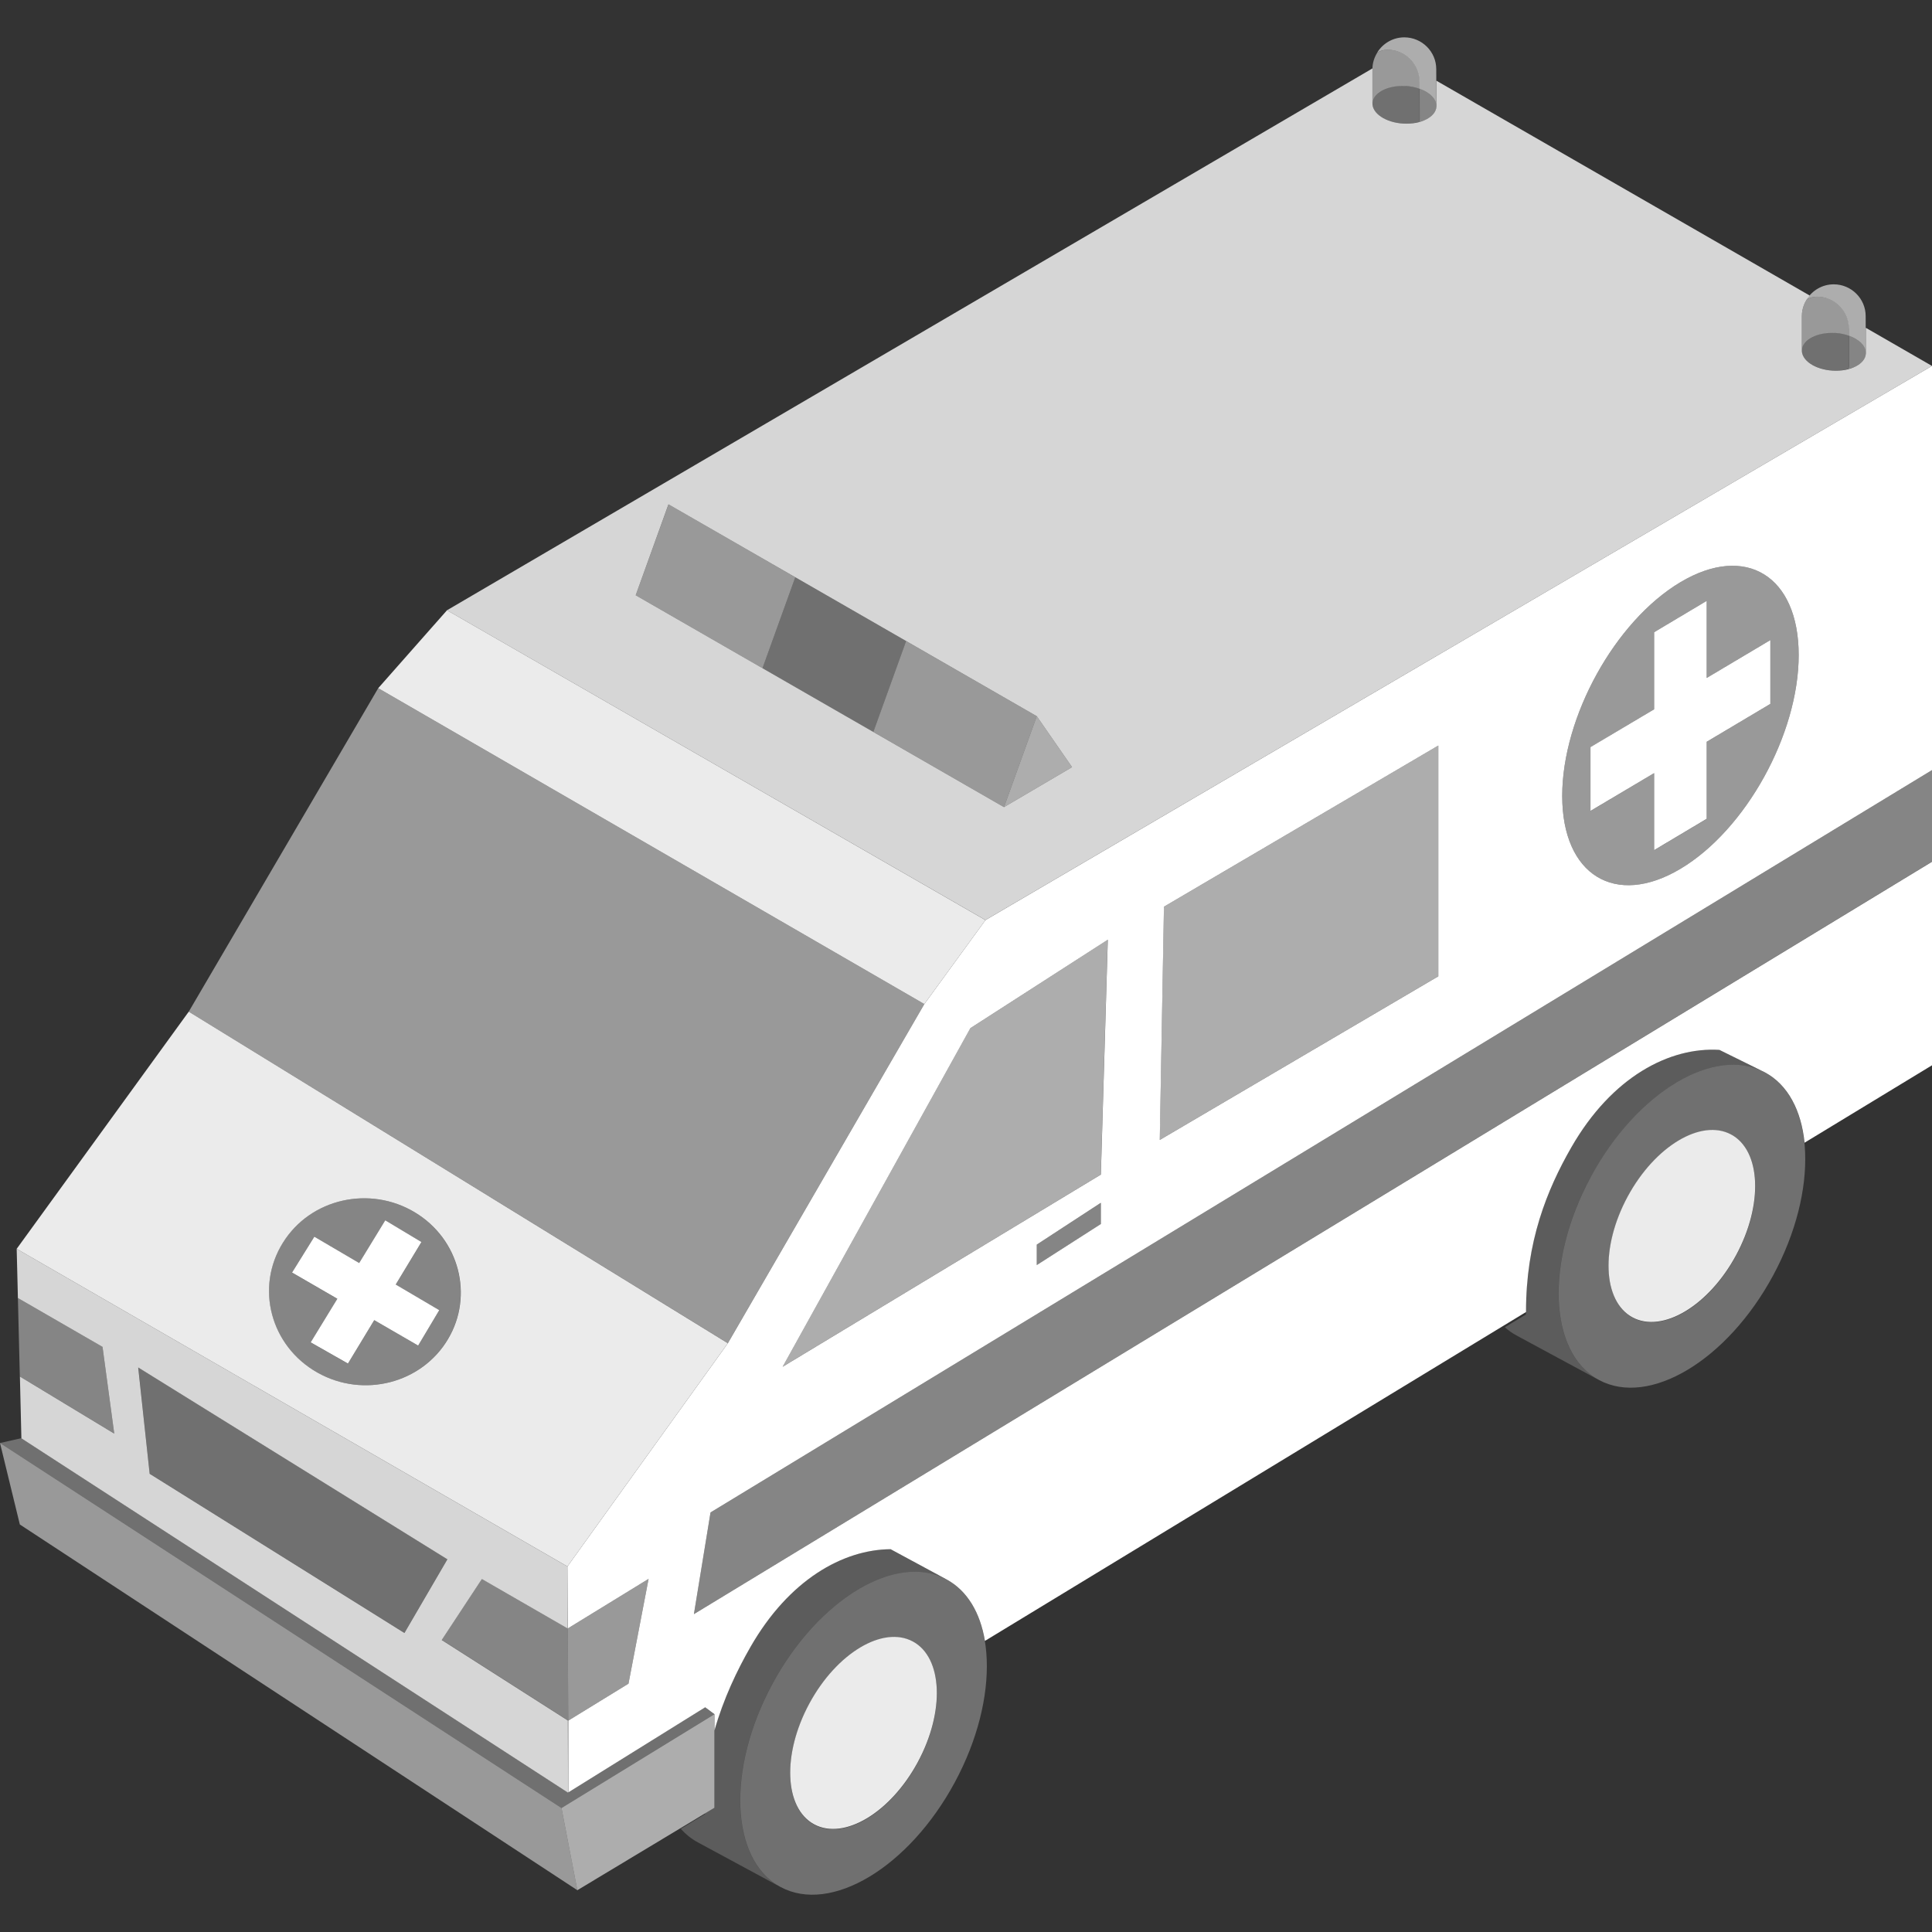 <svg viewBox="0 0 300 300" xmlns="http://www.w3.org/2000/svg"><rect x="0" y="0" width="300" height="300" fill="#333333" stroke="none"/><g fill="#fff"><path d="m 17.74 222.6 l -14.66 -8.86 -.3 -12.18 13.14 7.57 z" opacity=".4"/><path d="m 74.81 245.17 l 13.35 7.7 .08 14.31 -19.65 -12.54 z" opacity=".4"/><path d="m 21.47 212.33 l 48 29.79 -6.67 11.44 -39.56 -24.72 z" opacity=".3"/><path d="m 58.73 106.86 l 84.8 49.05 -30.51 52.66 -83.71 -51.48 z" opacity=".5"/><path d="m 58.73 106.86 l 10.68 -12.1 83.61 48.11 -9.49 13.04 z" opacity=".9"/><path d="m 150.67 159.66 l -29.15 52.57 49.41 -29.84 1.08 -36.47 z" opacity=".6"/><path d="m 170.94 186.78 l -9.95 6.48 v 3.19 l 9.95 -6.39 z" opacity=".4"/><path d="m 3.08 236.72 l 86.57 56.79 -2.46 -12.76 -87.19 -56.68 z" opacity=".5"/><path d="m 274.06 166.53 c -7.82 -4.22 -19.93 3.04 -27.05 16.23 -7.12 13.18 -6.55 27.3 1.27 31.52 s 19.93 -3.04 27.05 -16.23 c 7.12 -13.18 6.55 -27.3 -1.27 -31.52 z m -4.47 28.42 c -4.23 7.84 -11.43 12.16 -16.08 9.65 s -4.99 -10.9 -.76 -18.74 11.43 -12.16 16.08 -9.65 4.99 10.9 .76 18.74 z" opacity=".3"/><path d="m 146.98 245.26 c -7.82 -4.22 -19.93 3.04 -27.05 16.23 -7.12 13.18 -6.55 27.3 1.27 31.52 s 19.93 -3.04 27.05 -16.23 c 7.12 -13.18 6.55 -27.3 -1.27 -31.52 z m -4.47 28.42 c -4.23 7.84 -11.43 12.16 -16.08 9.65 s -4.99 -10.9 -.76 -18.74 11.43 -12.16 16.08 -9.65 4.99 10.9 .76 18.74 z" opacity=".3"/><path d="m 300 119.58 l -189.67 115.27 -2.58 15.79 192.25 -116.84 z" opacity=".4"/><path d="m 110.93 266.19 l -23.74 14.56 2.46 12.76 21.28 -12.8 z" opacity=".6"/><path d="m 88.24 267.18 l 9.35 -5.74 3.12 -16.27 -12.55 7.7 z" opacity=".5"/><path d="m 180.08 177.01 l .65 -36.21 42.6 -25.03 v 35.83 z" opacity=".6"/><path d="m 160.99 111.21 l 5.48 7.91 -10.57 6.21 z" opacity=".6"/><path d="m 118.4 103.76 l 5.09 -14.12 17.21 9.9 -5.09 14.12 z" opacity=".3"/><path d="m 64.42 188.26 c -7 -4.22 -16.2 -2.18 -20.5 4.71 -4.35 6.97 -1.91 16.06 5.37 20.17 7.16 4.03 16.2 1.64 20.27 -5.21 4.01 -6.77 1.74 -15.51 -5.14 -19.67 z m .51 20.68 l -6.82 -3.95 -4.08 6.75 -5.79 -3.29 4.14 -6.77 -7.03 -4.07 3.46 -5.58 6.96 4.1 4.05 -6.63 5.62 3.37 -3.99 6.6 6.76 3.97 z" opacity=".4"/><path d="m 260.94 90.4 c -10.14 6.04 -18.36 20.9 -18.36 33.19 s 8.22 17.36 18.36 11.32 18.36 -20.9 18.36 -33.19 -8.22 -17.36 -18.36 -11.32 z m 13.96 18.9 l -9.87 5.88 v 11.97 l -8.18 4.87 v -11.97 l -9.87 5.88 v -9.91 l 9.87 -5.88 v -11.97 l 8.18 -4.87 v 11.97 l 9.87 -5.88 z" opacity=".5"/><path d="m 218.25 13.34 c .8 .05 1.53 .21 2.19 .45 v -1.14 c 0 -2.71 -2.23 -4.93 -4.96 -4.93 -.56 0 -1.09 .16 -1.6 .42 -.48 .76 -.77 1.64 -.77 2.6 v 5.25 c .1 -1.62 2.4 -2.8 5.14 -2.64 z" opacity=".5"/><path d="m 220.43 13.78 c -.66 -.24 -1.39 -.4 -2.19 -.45 -2.75 -.16 -5.05 1.02 -5.14 2.64 -.02 .41 .09 .8 .32 1.16 .35 .55 .95 1.03 1.73 1.4 .78 .36 1.72 .6 2.75 .66 .34 .02 .68 .02 1 0 .51 -.03 .98 -.12 1.42 -.24 .06 -.16 .1 -.32 .11 -.49 l -.01 -4.69 z" opacity=".3"/><path d="m 220.43 12.64 v 1.14 c 1.61 .58 2.68 1.63 2.61 2.78 -.05 .81 -.65 1.51 -1.58 1.99 .93 -.48 1.53 -1.18 1.58 -1.99 l -.02 -5.83 c 0 -2.71 -2.23 -4.93 -4.96 -4.93 -1.77 0 -3.32 .94 -4.2 2.34 .5 -.26 1.03 -.42 1.6 -.42 2.73 0 4.96 2.22 4.96 4.93 z" opacity=".6"/><path d="m 223.05 16.56 c .07 -1.15 -1.01 -2.2 -2.61 -2.78 l .01 4.69 c -.01 .17 -.06 .33 -.11 .49 .41 -.11 .8 -.24 1.14 -.41 .93 -.48 1.53 -1.18 1.58 -1.99 z" opacity=".4"/><path d="m 29.31 157.09 l -26.72 36.83 85.52 49.32 24.91 -34.66 z m 40.26 50.84 c -4.06 6.85 -13.11 9.24 -20.27 5.21 -7.28 -4.1 -9.72 -13.2 -5.37 -20.17 4.29 -6.89 13.5 -8.93 20.5 -4.71 6.88 4.15 9.16 12.9 5.14 19.67 z" opacity=".9"/><path d="m 2.78 201.56 l 13.14 7.58 1.82 13.47 -14.65 -8.86 .23 9.59 84.89 55.03 -.03 -11.21 -19.59 -12.5 6.23 -9.47 13.32 7.68 -.02 -9.62 -85.53 -49.33 z m 20.46 27.29 l -1.78 -16.51 48.01 29.79 -6.67 11.44 z" opacity=".8"/><path d="m 110.93 266.19 l -1.44 -1.08 -21.29 13.24 -84.89 -55.03 -3.31 .75 87.19 56.68 z" opacity=".3"/><path d="m 260.94 90.4 c 10.14 -6.04 18.36 -.97 18.36 11.32 s -8.22 27.15 -18.36 33.19 -18.36 .97 -18.36 -11.32 8.22 -27.15 18.36 -33.19 z m -80.21 50.4 l 42.61 -25.03 v 35.83 l -43.25 25.41 .65 -36.21 z m -30.06 18.86 l 21.35 -13.74 -1.08 36.47 -49.41 29.84 29.15 -52.57 z m 20.27 27.12 v 3.28 l -9.95 6.38 v -3.18 l 9.95 -6.49 z m 129.06 -129.96 l -146.98 86.05 -9.49 13.04 -30.51 52.67 -24.91 34.66 .05 9.63 12.55 -7.7 -3.12 16.27 -9.35 5.74 v 11.15 l 21.26 -13.22 1.44 1.07 v 2.54 c 1.38 -4.89 3.51 -9.36 5.61 -13.01 5.97 -10.39 14.32 -15.09 21.74 -15.15 l 1.35 .73 7.35 3.97 c 3.23 1.75 5.22 5.18 5.95 9.54 l 84.02 -51.07 c -.03 -10.86 3.23 -18.95 7.04 -25.58 6.3 -10.97 15.27 -15.6 22.99 -15.12 l 7.09 3.5 c 3.56 1.92 5.62 5.91 6.13 10.91 l 19.82 -12.04 v -31.6 l -192.28 116.84 2.58 -15.79 189.67 -115.27 z"/><path d="m 274.9 99.39 l -9.88 5.88 v -11.97 l -8.17 4.87 v 11.97 l -9.88 5.87 v 9.91 l 9.88 -5.87 v 11.96 l 8.17 -4.87 v -11.96 l 9.88 -5.88 z"/><path d="m 68.21 203.44 l -6.76 -3.98 3.99 -6.6 -5.62 -3.37 -4.05 6.63 -6.96 -4.09 -3.46 5.57 7.03 4.07 -4.14 6.77 5.79 3.29 4.08 -6.74 6.82 3.95 z"/><ellipse cx="134.09" cy="269.13" opacity=".9" rx="16.13" ry="9.57" transform="matrix(.475 -.88 .88 .475 -166.44 259.25)"/><path d="m 247.01 182.76 c 7.12 -13.18 19.23 -20.45 27.05 -16.23 l -7.09 -3.5 c -7.72 -.48 -16.68 4.14 -22.99 15.12 -3.85 6.7 -7.15 14.91 -7.04 25.96 l -3.27 1.99 c .55 .48 1.14 .91 1.79 1.26 l 12.81 6.92 c -7.82 -4.22 -8.39 -18.33 -1.27 -31.52 z" opacity=".2"/><ellipse cx="261.17" cy="190.41" opacity=".9" rx="16.13" ry="9.57" transform="matrix(.475 -.88 .88 .475 -30.46 329.75)"/><path d="m 139.62 241.29 l -1.35 -.73 c -7.42 .07 -15.77 4.77 -21.74 15.15 -2.1 3.66 -4.22 8.12 -5.61 13.01 v 11.99 l -1.44 .87 c 0 .03 0 .07 .01 .1 l -3.78 2.3 c .77 .85 1.66 1.57 2.67 2.11 l 12.81 6.92 c -7.82 -4.22 -8.39 -18.33 -1.27 -31.52 7.12 -13.18 19.23 -20.45 27.05 -16.23 l -7.35 -3.97 z" opacity=".2"/><path d="m 123.49 89.64 l -19.68 -11.33 -5.1 14.12 19.69 11.33 z" opacity=".5"/><path d="m 123.54 89.67 l 17.16 9.87 -5.09 14.12 -7.52 -4.33 27.81 16 5.09 -14.12 z" opacity=".5"/><path d="m 289.72 50.9 l .01 4.01 c -.09 1.62 -2.4 2.8 -5.14 2.64 -2.75 -.16 -4.89 -1.6 -4.8 -3.22 v -5.25 c 0 -1.22 .47 -2.33 1.22 -3.19 l -57.97 -33.36 .01 4.02 c -.09 1.62 -2.4 2.8 -5.14 2.64 -2.75 -.16 -4.89 -1.6 -4.8 -3.22 v -5.25 c 0 -.03 .01 -.07 .01 -.1 l -143.71 84.14 83.61 48.1 146.98 -86.04 z m -133.82 74.43 l -57.19 -32.9 5.09 -14.12 57.19 32.9 5.48 7.91 z" opacity=".8"/><path d="m 284.93 51.69 c .8 .05 1.53 .21 2.19 .45 v -1.14 c 0 -2.71 -2.23 -4.93 -4.96 -4.93 -.56 0 -1.09 .16 -1.6 .42 -.48 .76 -.77 1.64 -.77 2.6 v 5.25 c .1 -1.62 2.4 -2.8 5.14 -2.64 z" opacity=".5"/><path d="m 287.11 52.13 c -.66 -.24 -1.39 -.4 -2.19 -.45 -2.75 -.16 -5.05 1.02 -5.14 2.64 -.02 .41 .09 .8 .32 1.16 .35 .55 .95 1.03 1.73 1.4 .78 .36 1.72 .6 2.75 .66 .34 .02 .68 .02 1 0 .51 -.03 .98 -.12 1.42 -.24 .06 -.16 .1 -.32 .11 -.49 l -.01 -4.69 z" opacity=".3"/><path d="m 287.11 50.99 v 1.14 c 1.61 .58 2.68 1.63 2.61 2.78 -.05 .81 -.65 1.51 -1.58 1.99 .93 -.48 1.53 -1.18 1.58 -1.99 l -.02 -5.83 c 0 -2.71 -2.23 -4.93 -4.96 -4.93 -1.77 0 -3.32 .94 -4.2 2.34 .5 -.26 1.03 -.42 1.6 -.42 2.73 0 4.96 2.22 4.96 4.93 z" opacity=".6"/><path d="m 289.73 54.91 c .07 -1.15 -1.01 -2.2 -2.61 -2.78 l .01 4.69 c -.01 .17 -.06 .33 -.11 .49 .41 -.11 .8 -.24 1.14 -.41 .93 -.48 1.53 -1.18 1.58 -1.99 z" opacity=".4"/></g></svg>